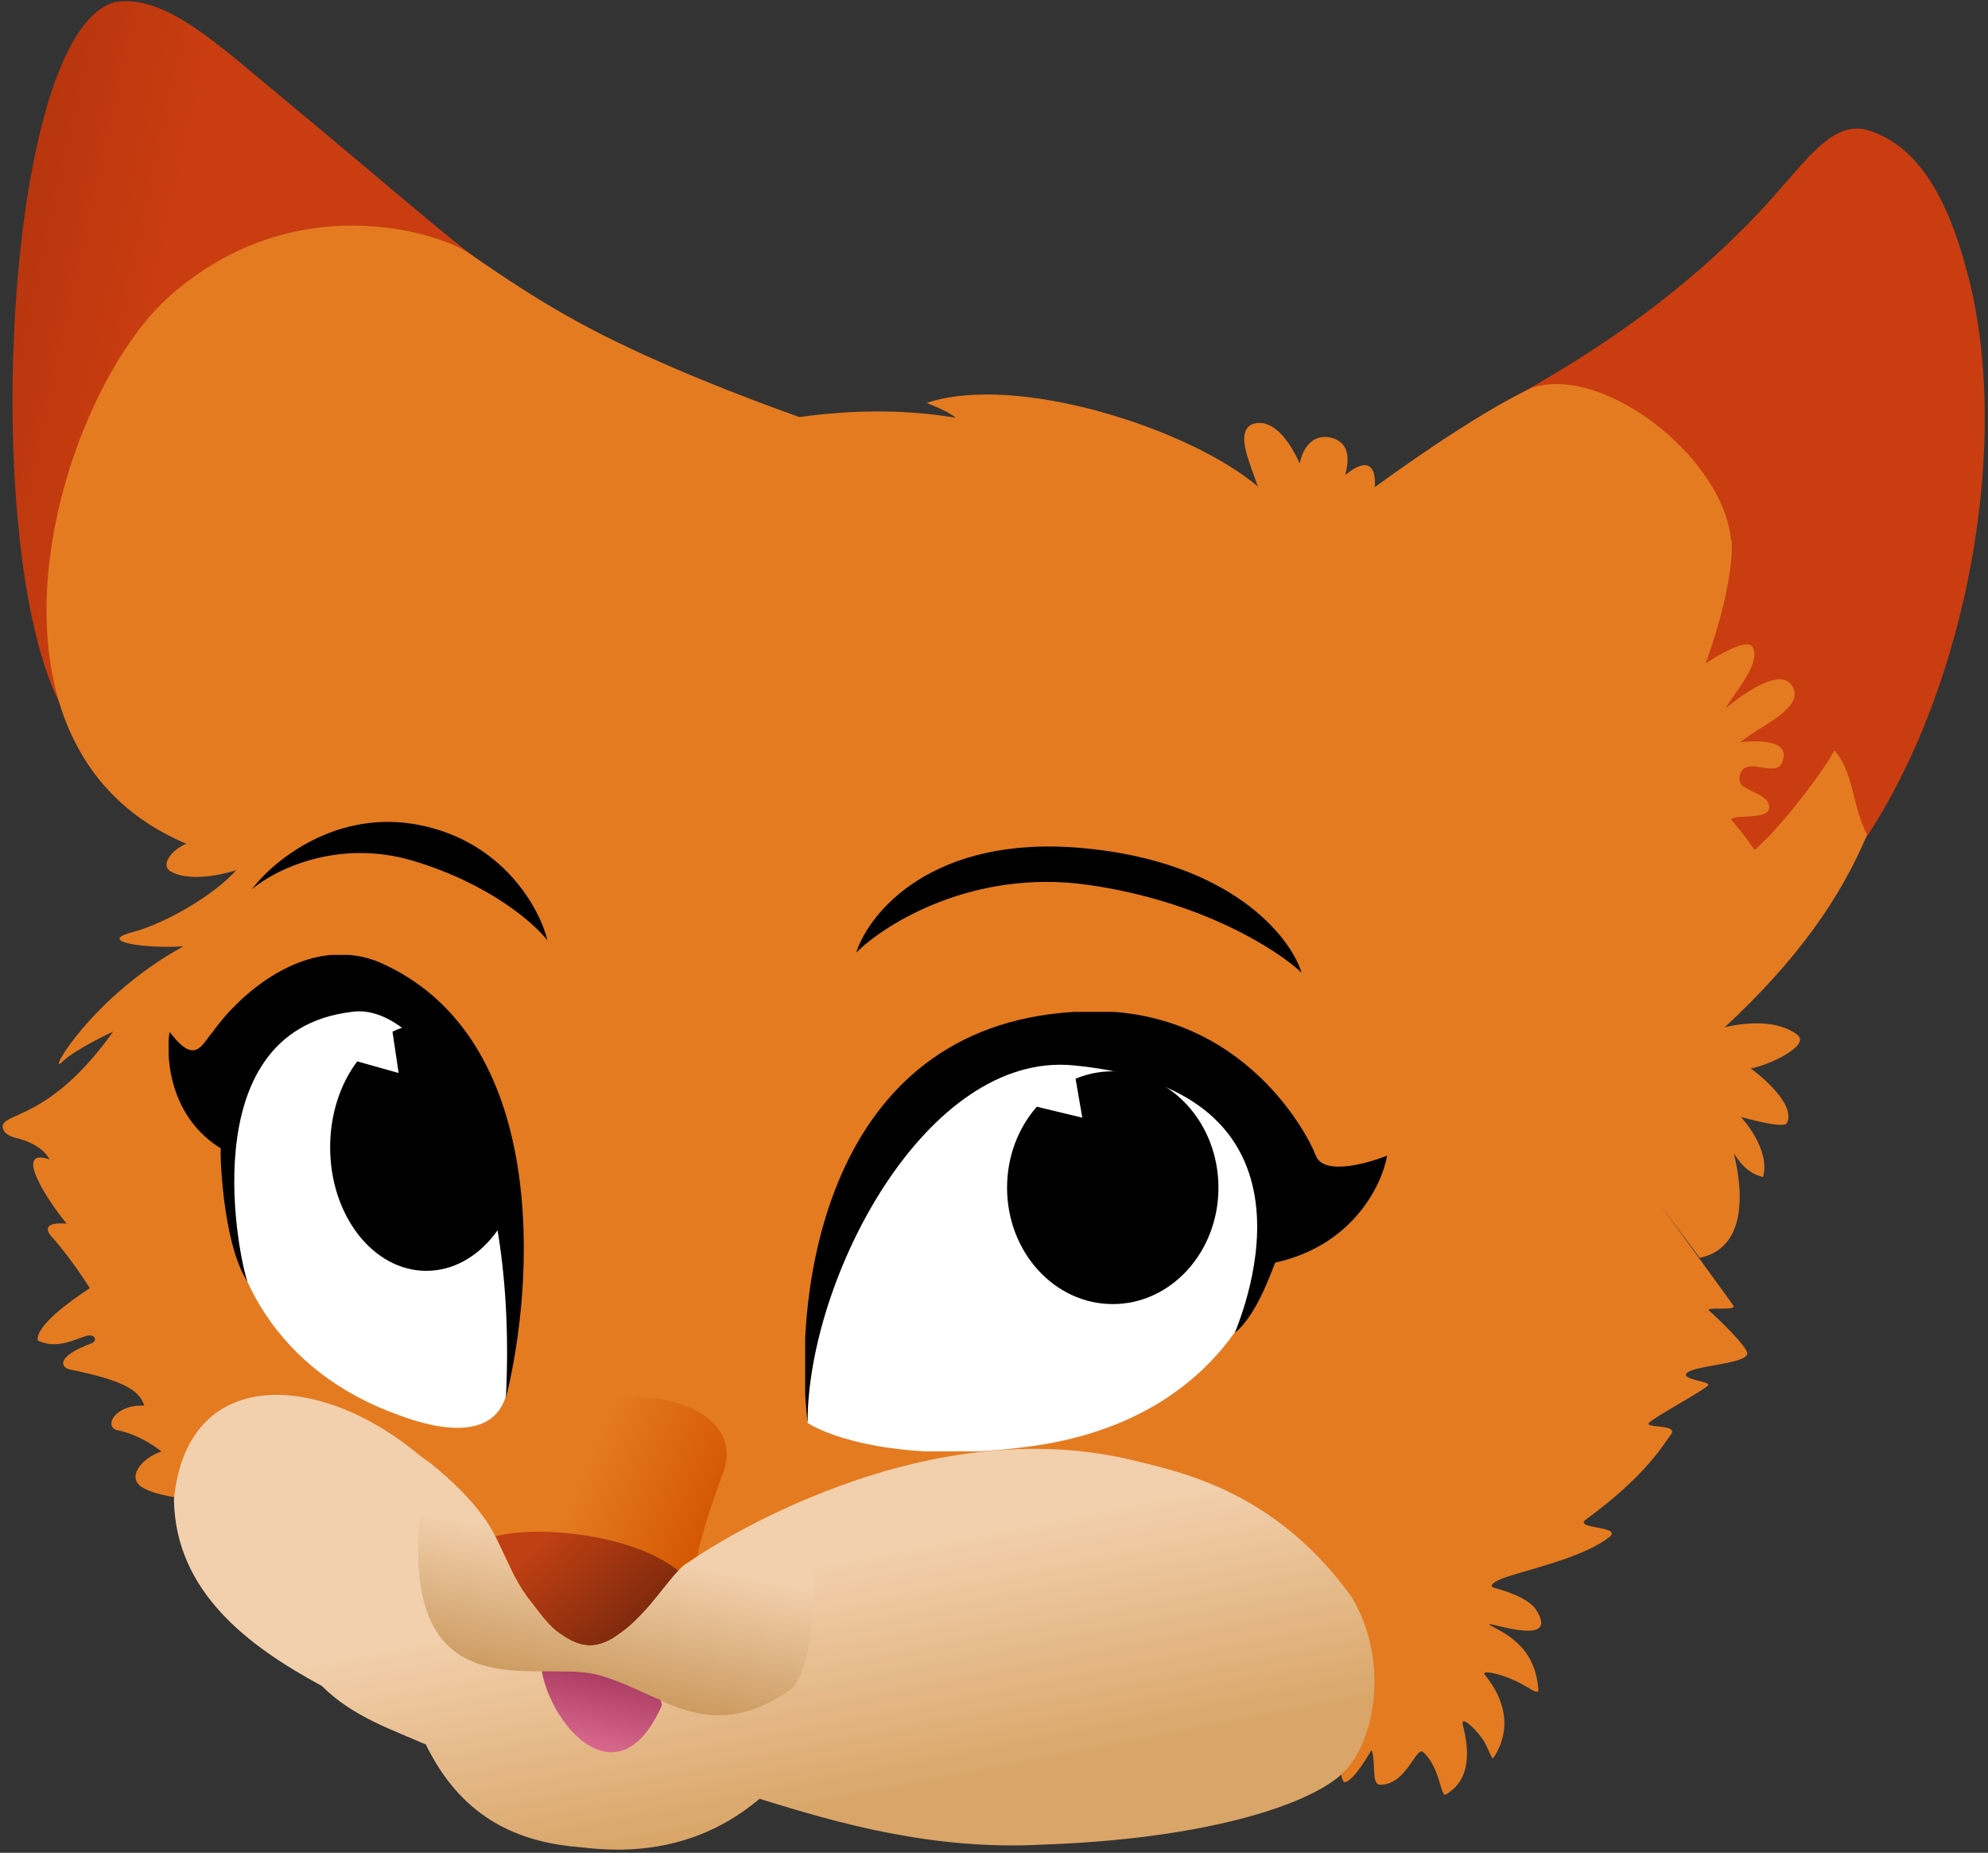 <svg width="837" height="780" viewBox="0 0 837 780" fill="none" xmlns="http://www.w3.org/2000/svg">
<rect x="0" y="0" width="837" height="780" fill="#333333" stroke="none"/>
<g clip-path="url(#clip0_13809_137)">
<path d="M48.392 0.893C69.46 -2.606 91.238 18.26 120.89 42.831C152.995 69.41 187.774 99.42 199.875 108.264C199.749 108.395 59.256 254.156 24.945 295.595C-8.653 228.833 1.838 13.285 48.392 0.893Z" fill="url(#paint0_linear_13809_137)"/>
<path d="M784.619 54.317C807.494 60.089 820.023 83.933 827.941 113.551C847.747 185.379 827.938 289.595 785.079 353.534L729.064 380.488C728.898 380.418 626.626 337.072 626.1 335.056C625.581 333.041 620.356 217.301 620.759 215.485C621.265 213.691 635.055 168.484 635.066 168.448C685.992 140.716 717.444 113.654 739.4 90.68C758.693 70.516 769.254 51.961 784.619 54.317Z" fill="url(#paint1_linear_13809_137)"/>
<path d="M645.138 163.216C658.139 158.947 675.01 163.923 690.203 173.759C690.315 173.814 690.428 173.865 690.533 173.949C690.531 173.957 690.531 173.965 690.531 173.972C690.928 174.231 691.323 174.493 691.718 174.759C692.234 175.095 692.753 175.45 693.236 175.8C693.248 175.809 693.26 175.819 693.272 175.828C694.621 176.774 695.955 177.758 697.267 178.775C697.277 178.78 697.285 178.786 697.296 178.789C697.316 178.808 697.338 178.827 697.359 178.846C698.178 179.483 698.988 180.134 699.79 180.796C700 180.943 700.225 181.131 700.411 181.312C700.594 181.466 700.778 181.62 700.96 181.775C701.034 181.837 701.107 181.901 701.18 181.964C701.522 182.256 701.861 182.551 702.198 182.848C702.347 182.974 702.496 183.1 702.647 183.219C702.724 183.28 702.796 183.359 702.868 183.441C716.763 195.854 727.301 211.927 728.766 227.14C728.834 227.206 728.921 227.257 729.045 227.284C729.128 228.359 729.189 229.536 729.17 230.589C728.887 243.922 724.386 261.817 718.169 279.252C720.369 277.784 735.189 268.119 737.835 272.309C741.784 279.186 730.121 291.583 726.629 298.127C726.678 298.084 747.891 279.769 754.17 288.197C761.359 297.886 739.67 306.116 732.787 312.458C732.787 312.458 752.708 309.769 750.898 318.894C749.445 329.789 734.953 316.731 732.45 326.553C732.171 328.29 732.437 329.511 733.282 330.539C736.99 333.664 745.504 334.968 744.829 340.427C744.322 345.604 726.259 342.349 729.387 345.666C729.392 345.671 735.111 352.292 738.713 357.824C752.402 345.969 770.604 320.074 772.286 315.888C780.772 325.539 779.486 338.585 786.083 351.425C774.924 377.992 756.779 404.113 726.106 432.505C726.178 432.486 746.14 426.999 757.026 435.886C761.877 440.631 743.75 448.781 737.086 449.778C737.086 449.778 756.542 463.696 752.387 472.74C751.041 475.409 735.329 470.758 732.971 470.25C733.032 470.314 745.58 483.569 742.285 495.517C735.362 493.815 732.262 488.918 729.998 485.576C734.406 503.442 734.642 525.591 715.623 529.532L699.153 507.482C699.18 507.518 728.061 547.013 729.742 549.595C731.424 552.177 717.253 549.76 719.683 551.87C722.217 554.002 736.312 567.398 735.627 569.999C734.583 574.215 714.268 574.81 710.49 577.803C706.713 580.796 720.217 581.378 719.177 583.163C718.135 584.949 696.573 596.482 694.307 598.954C692.144 601.448 706.889 599.338 703.515 603.898C700.038 608.436 693.143 621.119 667.646 639.735C662.575 643.718 682.204 642.342 678.011 646.725C667.382 655.433 644.704 660.383 633.92 663.982C628.807 665.736 626.528 667.783 629.169 668.457C636.969 670.56 643.908 673.639 646.515 677.373C658.19 694.9 622.993 681.295 627.403 684.148C631.815 687.001 646.292 691.916 647.69 711.249C648.029 714.071 643.066 709.831 637.495 707.362C630.863 704.348 623.544 702.983 625.132 705.017C628.069 708.716 639.677 723.163 628.86 739.972C628.011 741.374 626.637 735.475 624.008 731.842C620.156 726.467 615.023 722.507 615.865 725.966C617.159 731.743 621.595 748.029 608.664 755.501C606.506 756.513 606.325 743.789 599.034 737.462C596.024 735.545 591.905 751.68 580.926 751.326C577.206 751.159 579.422 741.168 577.405 736.716C577.37 736.779 570.228 749.66 566.235 750.277C565.554 750.447 565.025 748.958 564.689 747.089C564.623 747.097 549.292 749.084 533.391 756.527C387.697 737.209 253.965 749.12 195.346 756.375C189.591 750.378 184.355 743.012 179.42 733.808C166.033 727.859 148.608 722.204 135.617 709.15C104.387 692.17 73.716 669.282 73.353 630.295C67.469 629.239 63.62 628.199 60.36 626.44C52.804 622.275 59.52 613.782 67.962 611.054C67.9 611.002 59.697 604.094 49.343 602.075C43.811 600.883 47.77 591.269 60.763 591.741C58.787 586.134 54.323 581.578 29.869 576.63C25.521 575.905 23.139 571.162 38.568 565.497C41.033 564.548 40.328 561.436 36.361 562.379C31.645 563.795 23.787 568.236 15.856 564.308C15.187 558.137 28.759 548.265 37.816 542.286C37.778 542.226 29.799 529.441 21.528 520.382C18.992 517.298 19.188 514.485 28.063 515.128C19.849 505.218 5.301 482.736 20.859 488.095C20.859 488.095 18.655 482.545 8.383 479.487C6.766 479.033 1.679 478.255 1.108 474.538C0.71 468.108 20.758 472.107 47.611 434.328C47.52 434.369 32.202 441.287 25.961 447.217C19.703 453.164 38.392 419.761 77.167 398.399C61.267 399.416 40.666 396.46 55.384 392.545C70.103 388.63 90.005 376.844 99.536 366.314C99.458 366.341 81.402 372.447 71.631 366.756C67.993 364.281 71.457 359.317 75.577 356.715C76.266 356.28 77.234 355.774 78.426 355.171C-19.682 313.98 24.078 165.999 71.892 124.262C124.257 78.442 183.641 98.207 195.851 105.594C201.244 108.87 221.763 124.284 248.398 138.266C276.993 153.296 313.021 167.224 336.601 175.591C355.682 172.894 378.627 171.875 402.38 175.864C402.374 175.857 400.286 173.612 390.129 169.63C428.172 156.887 501.37 180.685 529.61 204.846C526.093 194.573 520.524 182.906 526.437 178.998C526.482 178.968 536.687 172.157 547.232 195.107C548.282 189.412 552.328 181.825 561.393 184.517C569.058 187.225 567.538 195.038 566.44 199.983C566.44 199.983 579.766 187.838 578.836 205.084C578.914 205.026 620.083 174.617 645.138 163.216Z" fill="url(#paint2_linear_13809_137)"/>
<path d="M208.504 646.814C213.843 631.469 226.179 596.696 258.825 588.923C278.833 584.879 313.827 595.057 304.359 620.297C294.891 645.538 292.67 657.959 292.216 664.839C292.216 664.839 272.189 702.82 246.878 696.418C221.566 690.016 204.657 662.691 208.504 646.814Z" fill="url(#paint3_linear_13809_137)"/>
<path d="M222.392 672.759C227.1 678.636 230.533 684.45 236.655 688.306C242.185 691.929 248.705 695.447 258.377 689.6C262.542 686.796 265.686 684.724 272.509 677.206C277.212 671.98 281.774 665.456 285.696 661.331C267.43 646.401 227.871 641.795 208.628 646.745C214.678 659.15 216.609 664.958 222.392 672.759Z" fill="url(#paint4_linear_13809_137)"/>
<path d="M564.69 747.082C579.706 733.61 584.882 697.718 568.809 671.947C536.779 627.621 496.992 619.688 477.146 614.78C382.496 591.862 289.815 657.76 289.815 657.76C285.205 660.151 278.856 669.886 272.284 677.247C265.461 684.765 262.317 686.837 258.152 689.641C248.582 695.51 241.96 691.969 236.43 688.347C230.33 684.39 226.977 678.699 222.167 672.799C216.304 664.875 214.475 659.089 208.243 646.54C202.01 633.99 188.475 621.454 175.221 611.516C133.99 577.685 78.6 574.745 73.234 631.32C73.869 670.049 104.334 692.891 135.484 709.749C148.475 722.803 165.9 728.458 179.288 734.407C193.748 764.059 216.002 774.561 240.516 777.302C248.697 777.689 286.073 785.843 319.796 757.261C352.936 767.569 392.906 779.03 438.869 776.556C505.503 774.304 549.675 760.555 564.69 747.082Z" fill="url(#paint5_linear_13809_137)"/>
<path d="M289.938 657.688C285.328 660.079 278.98 669.814 272.407 677.174C265.585 684.692 262.441 686.765 258.275 689.568C248.706 695.438 242.084 691.897 236.554 688.275C230.454 684.318 227.101 678.626 222.291 672.727C216.427 664.803 214.598 659.017 208.366 646.467C202.867 635.45 191.794 624.395 180.215 615.135C159.287 724.398 223.235 698.94 249.773 704.655C276.698 710.558 296.332 736.25 332.389 711.659C343.882 702.927 344.953 657.48 339.174 631.283C309.196 643.966 289.938 657.688 289.938 657.688Z" fill="url(#paint6_linear_13809_137)"/>
<path d="M249.773 704.655C243.933 703.397 236.255 703.647 228.109 703.585C232.412 727.244 260.598 758.9 278.748 717.766C278.748 717.766 278.598 716.994 278.127 715.729C268.796 711.817 259.814 706.817 249.773 704.655Z" fill="url(#paint7_linear_13809_137)"/>
<g clip-path="url(#clip1_13809_137)">
<path d="M429.5 444.5C359.5 468.5 338.5 555.5 340 599C349.166 605 379.8 615.5 429 609.5C502.2 601.5 527.833 555 534 531C533 482.5 499.5 420.5 429.5 444.5Z" fill="white"/>
<mask id="mask0_13809_137" style="mask-type:alpha" maskUnits="userSpaceOnUse" x="339" y="439" width="195" height="173">
<path d="M429.5 444.5C359.5 468.5 338.5 555.5 340 599C349.166 605 379.8 615.5 429 609.5C502.2 601.5 527.833 555 534 531C533 482.5 499.5 420.5 429.5 444.5Z" fill="white"/>
</mask>
<g mask="url(#mask0_13809_137)">
<path d="M513 500C513 527.062 493.077 549 468.5 549C443.923 549 424 527.062 424 500C424 486.752 428.774 474.732 436.532 465.913L455.684 470.529L452.836 454.122C457.708 452.104 462.987 451 468.5 451C493.077 451 513 472.938 513 500Z" fill="black"/>
</g>
<path d="M452 426C347.2 432.4 333.667 544 340 599C340 538 390 442.5 452 448.5C567 459.5 519.5 560.5 520 561C530 553 536.5 531.5 537 531.5C569.8 524.3 582 498.5 584 486.5C575.333 490 557.2 494.9 554 486.5C550 476 520.5 421 452 426Z" fill="black"/>
</g>
<g clip-path="url(#clip2_13809_137)">
<path d="M214.204 579.516C213.404 608.716 183.871 601.683 168.704 596.016C63 559 83.5 423.016 149.704 423.016C222.204 438.016 215.204 543.016 214.204 579.516Z" fill="white"/>
<mask id="mask1_13809_137" style="mask-type:alpha" maskUnits="userSpaceOnUse" x="94" y="423" width="121" height="179">
<path d="M214.204 579.516C213.404 608.716 183.871 601.683 168.704 596.016C63 559 83.5 423.016 149.704 423.016C222.204 438.016 215.204 543.016 214.204 579.516Z" fill="white"/>
</mask>
<g mask="url(#mask1_13809_137)">
<path d="M220 483C220 511.719 201.868 535 179.5 535C157.132 535 139 511.719 139 483C139 468.941 143.345 456.185 150.406 446.826L167.836 451.725L165.244 434.313C169.678 432.171 174.483 431 179.5 431C201.868 431 220 454.281 220 483Z" fill="black"/>
</g>
<path d="M159.5 405C231.5 436.2 225.167 540 213 588.5C218.5 478.5 176.5 421.5 148 426C79.28 434.227 101.43 533.325 104.284 539.68C104.355 539.788 104.427 539.895 104.5 540C104.452 540 104.378 539.891 104.284 539.68C93.487 523.468 92.503 483.5 93 483.5C66.5 467 71 434.5 71.5 434.5C82.3 448.9 85 439.5 89.5 434.5C100 419.5 128.7 392.6 159.5 405Z" fill="black"/>
</g>
<path d="M458 372.5C410 365.7 373 388.667 360.5 401C366 384 392.7 351.4 455.5 357C518.3 362.6 543.333 394.333 548 409.5C538 400 506 379.3 458 372.5Z" fill="black"/>
<path d="M174 362.406C142 352.806 115.333 366.406 106 374.406C115 362.406 141.8 340.206 177 347.406C212.2 354.606 227.333 382.739 230.5 395.906C225 388.739 206 372.006 174 362.406Z" fill="black"/>
</g>
<defs>
<linearGradient id="paint0_linear_13809_137" x1="184.138" y1="178.952" x2="-1.424" y2="137.756" gradientUnits="userSpaceOnUse">
<stop offset="0.672" stop-color="#C93D10"/>
<stop offset="1" stop-color="#B8350E"/>
</linearGradient>
<linearGradient id="paint1_linear_13809_137" x1="184.138" y1="178.952" x2="-1.424" y2="137.756" gradientUnits="userSpaceOnUse">
<stop offset="0.672" stop-color="#C93D10"/>
<stop offset="1" stop-color="#B8350E"/>
</linearGradient>
<linearGradient id="paint2_linear_13809_137" x1="515.102" y1="269.007" x2="727.817" y2="274.032" gradientUnits="userSpaceOnUse">
<stop stop-color="#E47B21"/>
<stop offset="0.71" stop-color="#E47B21"/>
</linearGradient>
<linearGradient id="paint3_linear_13809_137" x1="295.974" y1="655.793" x2="217.879" y2="623.218" gradientUnits="userSpaceOnUse">
<stop stop-color="#D45600"/>
<stop offset="0.71" stop-color="#E47B21"/>
</linearGradient>
<linearGradient id="paint4_linear_13809_137" x1="267.53" y1="682.353" x2="223.198" y2="633.515" gradientUnits="userSpaceOnUse">
<stop stop-color="#802A0D"/>
<stop offset="0.801" stop-color="#C14013"/>
</linearGradient>
<linearGradient id="paint5_linear_13809_137" x1="308.542" y1="592.588" x2="341.971" y2="764.552" gradientUnits="userSpaceOnUse">
<stop offset="0.398" stop-color="#F2D0AD"/>
<stop offset="1" stop-color="#D9A568"/>
</linearGradient>
<linearGradient id="paint6_linear_13809_137" x1="267.836" y1="617.199" x2="249.051" y2="712.366" gradientUnits="userSpaceOnUse">
<stop offset="0.371" stop-color="#F2D0AD"/>
<stop offset="0.995" stop-color="#CC9B61"/>
</linearGradient>
<linearGradient id="paint7_linear_13809_137" x1="247.807" y1="736.032" x2="254.346" y2="705.664" gradientUnits="userSpaceOnUse">
<stop offset="0.016" stop-color="#D8688D"/>
<stop offset="1" stop-color="#AD3D62"/>
</linearGradient>
<clipPath id="clip0_13809_137">
<rect width="837" height="780" fill="white"/>
</clipPath>
<clipPath id="clip1_13809_137">
<rect width="246" height="185" fill="white" transform="translate(339 426)"/>
</clipPath>
<clipPath id="clip2_13809_137">
<rect width="150" height="199" fill="white" transform="translate(71 402)"/>
</clipPath>
</defs>
</svg>
